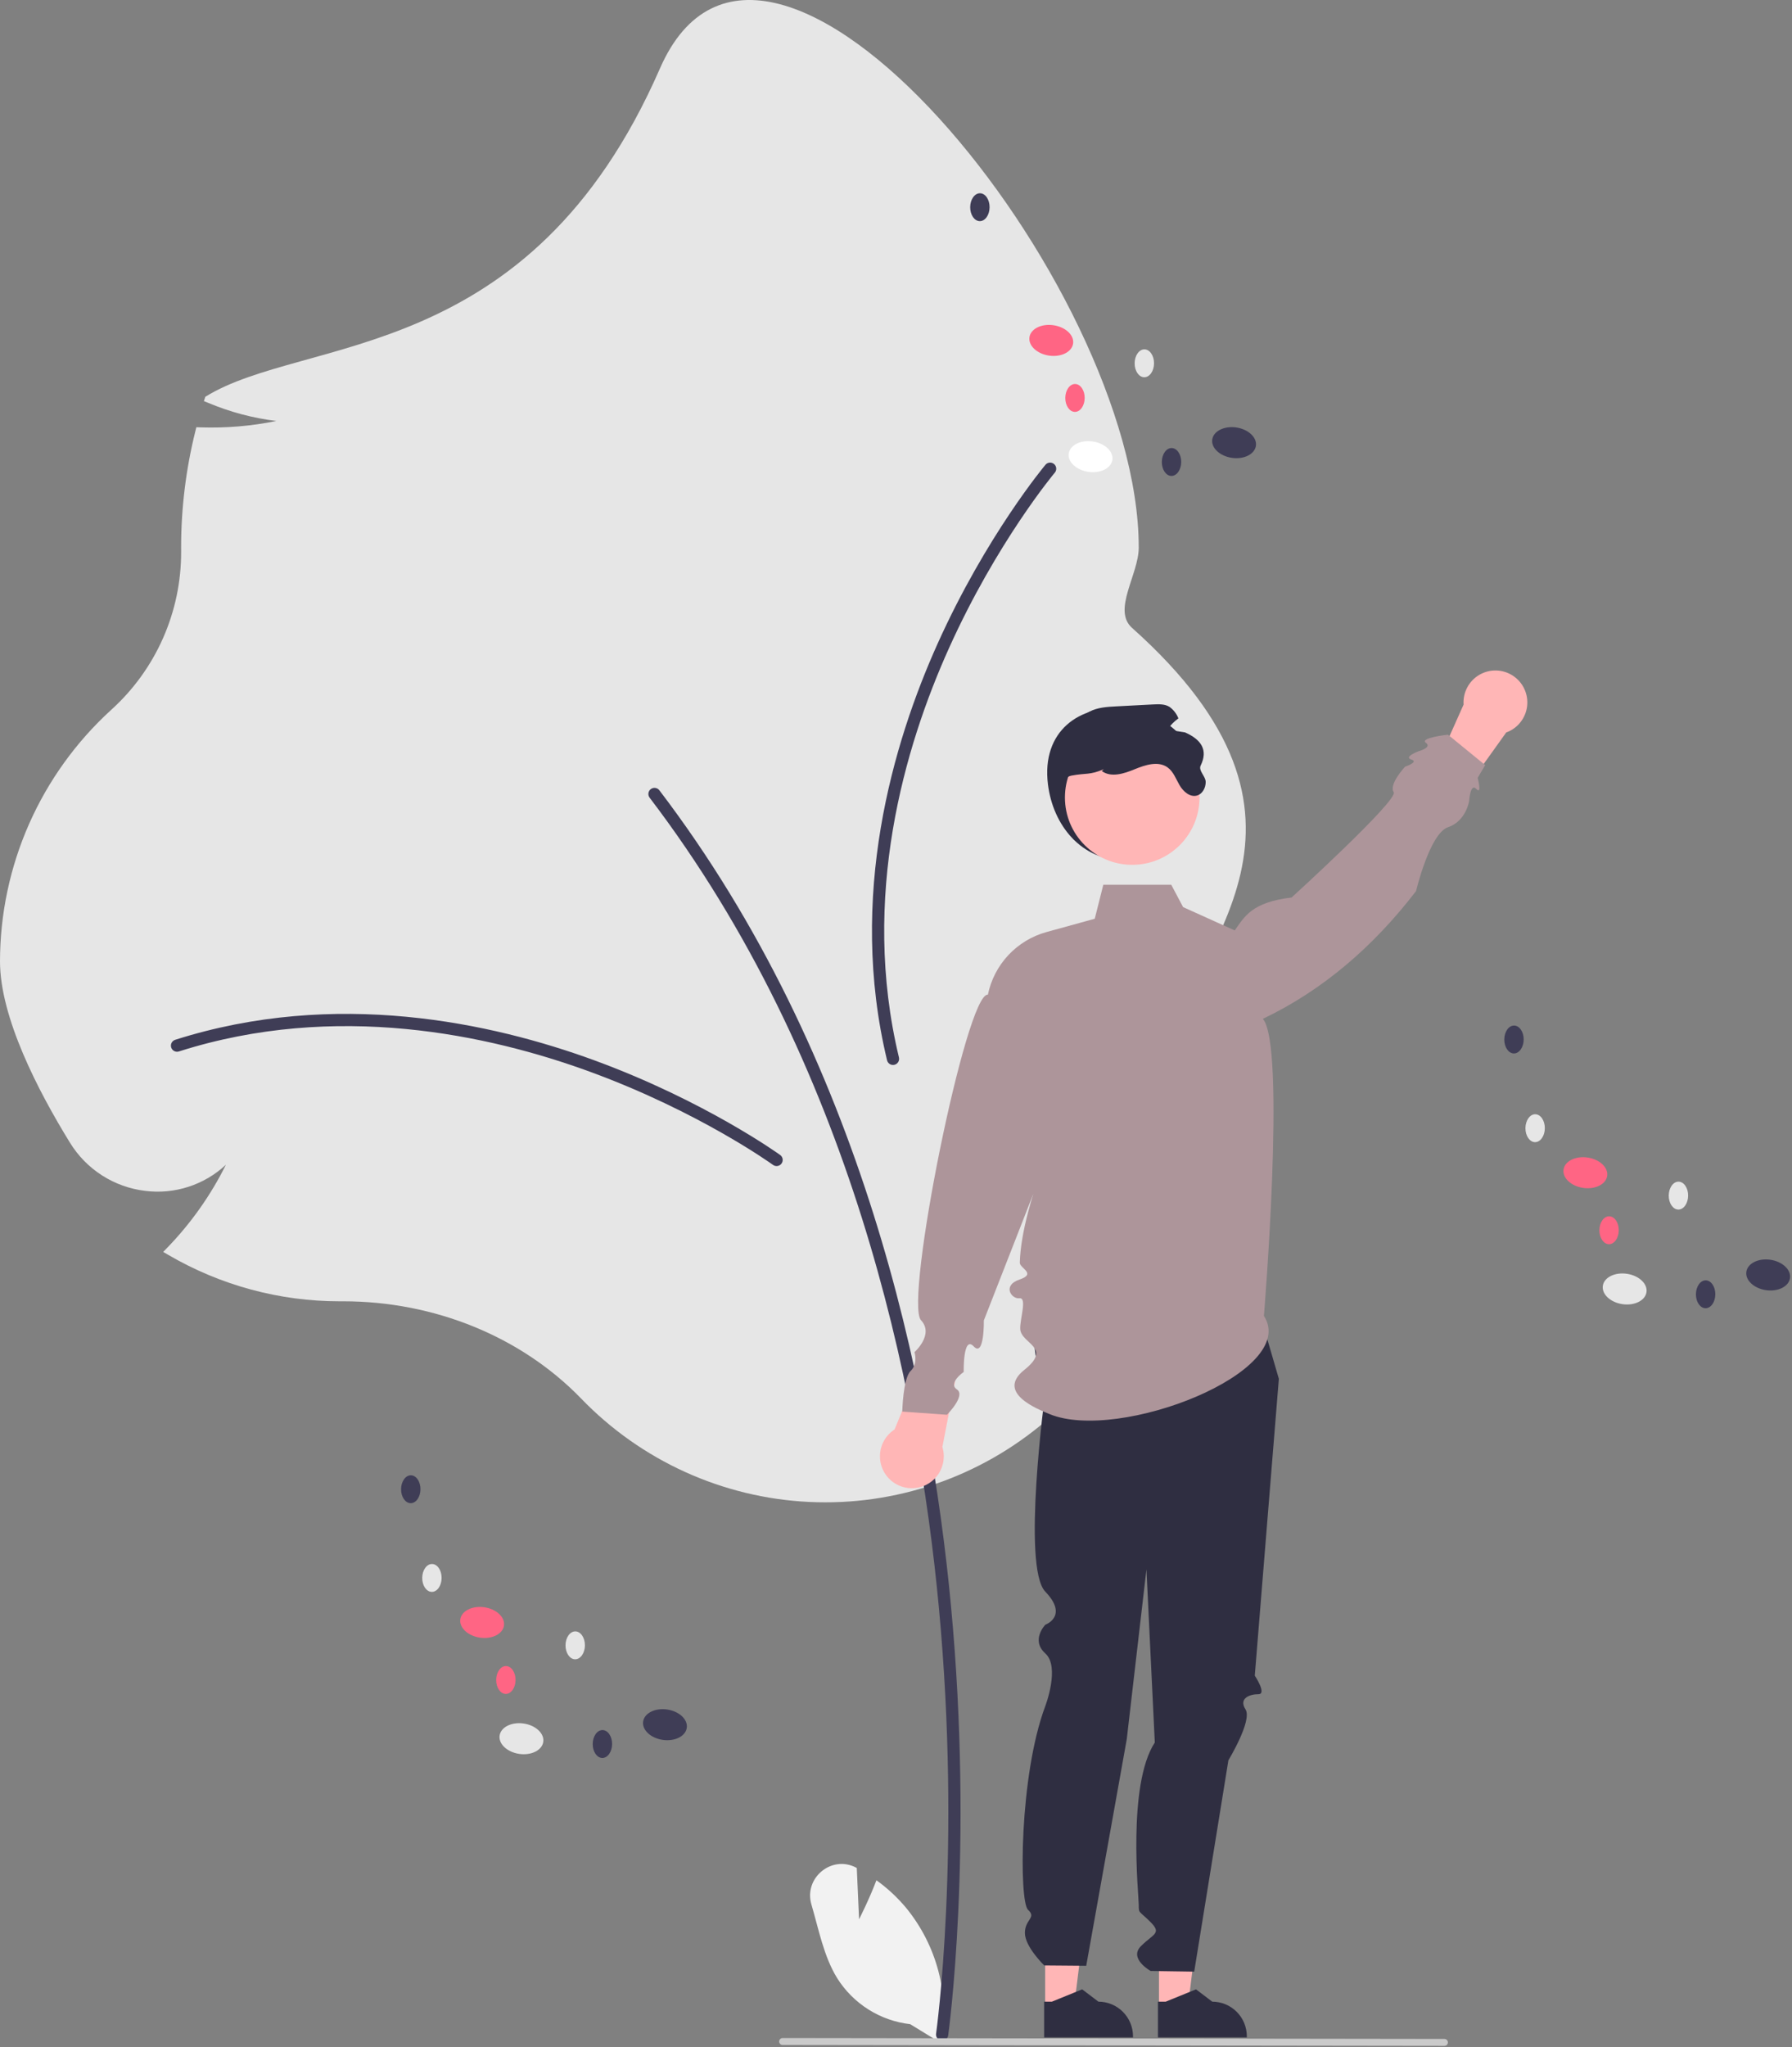 <svg width="614" height="701" viewBox="0 0 614 701" fill="none" xmlns="http://www.w3.org/2000/svg">
    <rect x="0" y="0" width="614" height="701" fill="#808080" stroke="none"/>
    <g clip-path="url(#clip0_5_1027)">
        <path d="M294.343 657.212L293.562 639.636C293.48 639.593 293.399 639.55 293.318 639.507C284.941 635.112 275.342 643.068 278.017 652.141C280.534 660.678 282.226 669.881 286.833 677.353C289.556 681.693 293.22 685.364 297.554 688.096C301.888 690.827 306.782 692.548 311.872 693.131L322.513 699.647C323.974 691.506 323.652 683.146 321.57 675.142C319.488 667.138 315.695 659.68 310.454 653.283C307.478 649.723 304.065 646.553 300.297 643.846C297.748 650.566 294.343 657.212 294.343 657.212Z"
              fill="#F2F2F2"/>
        <path d="M199.067 478.844C178.579 457.715 148.89 445.597 117.611 445.597L116.404 445.601C95.802 445.608 75.567 440.144 57.769 429.766L55.917 428.687L57.408 427.15C65.484 418.795 72.227 409.248 77.401 398.843C73.727 402.27 69.343 404.846 64.562 406.391C59.781 407.935 54.719 408.41 49.734 407.781C44.471 407.154 39.419 405.343 34.956 402.484C30.492 399.626 26.735 395.793 23.964 391.275C13.031 373.537 0 348.368 0 329.195C0.017 312.988 3.41 296.963 9.964 282.14C16.517 267.318 26.087 254.023 38.063 243.104C45.645 236.267 51.701 227.91 55.836 218.576C59.971 209.242 62.093 199.141 62.063 188.932L62.057 187.48C62.055 174.039 63.697 160.649 66.948 147.607L67.278 146.29L68.633 146.337C77.371 146.635 86.113 145.902 94.68 144.155C86.644 143.17 78.783 141.079 71.32 137.942L69.862 137.352L70.357 135.859C104.458 114.745 181.434 125.679 226.114 23.455C262.342 -59.434 390.17 97.036 390.17 187.48C390.17 196.708 381.037 208.904 387.874 215.004C461.784 280.942 410.787 323.283 394.708 365.889C390.894 375.998 399.165 387.095 399.165 398.031C399.165 399.887 399.118 401.803 399.024 403.725L398.882 406.68L396.418 405.04C391.543 401.846 387.024 398.14 382.938 393.983C387.177 403.737 389.174 414.318 388.784 424.945C388.393 435.573 385.625 445.978 380.682 455.395C372.936 470.014 365.443 480.48 358.41 486.5C335.881 505.78 306.837 515.725 277.219 514.302C247.601 512.879 219.645 500.195 199.067 478.844Z"
              fill="#E6E6E6"/>
        <path d="M322.808 698.78C323.312 698.779 323.798 698.597 324.178 698.267C324.558 697.936 324.807 697.48 324.878 696.981C324.967 696.356 333.678 633.527 325.854 550.025C318.629 472.909 295.425 361.834 225.915 270.61C225.749 270.391 225.541 270.207 225.303 270.069C225.065 269.93 224.802 269.84 224.53 269.803C224.257 269.766 223.98 269.783 223.714 269.853C223.448 269.923 223.198 270.045 222.979 270.212C222.761 270.379 222.577 270.587 222.438 270.825C222.3 271.063 222.21 271.326 222.173 271.598C222.137 271.871 222.154 272.148 222.225 272.414C222.295 272.68 222.418 272.93 222.585 273.148C291.494 363.584 314.511 473.844 321.686 550.416C329.464 633.432 320.821 695.771 320.733 696.391C320.691 696.688 320.713 696.991 320.798 697.278C320.883 697.566 321.029 697.832 321.226 698.059C321.422 698.285 321.665 698.467 321.938 698.591C322.211 698.715 322.508 698.78 322.808 698.78Z"
              fill="#3F3D56"/>
        <path d="M266.084 399.286C266.526 399.286 266.957 399.146 267.315 398.887C267.673 398.627 267.939 398.261 268.076 397.84C268.213 397.42 268.213 396.967 268.077 396.546C267.94 396.125 267.674 395.759 267.316 395.499C267.064 395.316 241.635 376.993 203.62 363.074C168.477 350.208 115.038 338.544 60.023 356.054C59.76 356.137 59.517 356.271 59.306 356.448C59.096 356.625 58.922 356.842 58.796 357.086C58.669 357.33 58.592 357.597 58.569 357.872C58.545 358.146 58.576 358.422 58.66 358.684C58.743 358.946 58.877 359.189 59.055 359.4C59.232 359.61 59.45 359.783 59.694 359.909C59.939 360.035 60.206 360.112 60.48 360.135C60.754 360.158 61.03 360.127 61.292 360.043C115.18 342.893 167.651 354.364 202.18 367.006C239.653 380.726 264.607 398.706 264.855 398.886C265.212 399.146 265.642 399.286 266.084 399.286Z"
              fill="#3F3D56"/>
        <path d="M361.896 160.653C361.928 160.212 361.82 159.772 361.586 159.397C361.353 159.021 361.007 158.729 360.597 158.562C360.188 158.395 359.736 158.363 359.307 158.468C358.877 158.574 358.493 158.813 358.208 159.151C358.007 159.39 337.901 183.433 321.28 220.348C305.916 254.472 290.434 306.933 303.936 363.066C304.066 363.606 304.405 364.072 304.878 364.362C305.352 364.652 305.921 364.742 306.461 364.612C307.001 364.482 307.467 364.143 307.757 363.67C308.047 363.196 308.136 362.627 308.007 362.087C294.782 307.104 310.002 255.596 325.098 222.067C341.481 185.679 361.211 162.085 361.408 161.85C361.693 161.513 361.864 161.094 361.896 160.653Z"
              fill="#3F3D56"/>
        <path d="M359.063 268.597C360.829 282.848 370.703 294.597 385.063 294.597C391.958 294.597 398.572 291.858 403.448 286.982C408.323 282.106 411.063 275.493 411.063 268.597C411.063 254.238 399.361 243.925 385.063 242.597C369.892 241.189 356.795 250.302 359.063 268.597Z"
              fill="#2F2E41"/>
        <path d="M397.105 687.328L407.006 687.327L411.716 649.137L397.103 649.138L397.105 687.328Z" fill="#FFB6B6"/>
        <path d="M396.757 697.656L427.204 697.655V697.27C427.204 694.127 425.955 691.113 423.733 688.891C421.51 686.668 418.496 685.42 415.353 685.42L409.791 681.2L399.414 685.42L396.756 685.42L396.757 697.656Z"
              fill="#2F2E41"/>
        <path d="M358.105 687.328L368.006 687.327L372.716 649.137L358.103 649.138L358.105 687.328Z" fill="#FFB6B6"/>
        <path d="M357.757 697.656L388.204 697.655V697.27C388.204 694.127 386.955 691.113 384.733 688.891C382.51 686.668 379.496 685.42 376.353 685.42L370.791 681.2L360.414 685.42L357.756 685.42L357.757 697.656Z"
              fill="#2F2E41"/>
        <path d="M431.177 448.137L438.177 472.137L429.931 573.782C429.931 573.782 434.177 580.137 431.177 580.137C428.177 580.137 424.33 581.546 426.754 585.341C429.177 589.137 420.894 602.762 420.894 602.762L409.177 675.137L394.248 674.916C394.248 674.916 386.658 670.688 390.917 666.412C395.177 662.137 398.177 662.137 394.177 658.137C390.177 654.137 390.177 655.341 390.177 652.239C390.177 649.137 386.17 611.223 395.673 596.68L392.81 537.385L386.065 595.546L372.177 673.137L357.795 673.018C357.795 673.018 351.153 666.616 351.165 661.876C351.177 657.137 355.269 656.743 352.223 653.94C349.177 651.137 349.177 608.074 358.177 584.137C358.177 584.137 363.268 570.763 358.166 566.18C353.063 561.597 358.159 556.354 358.159 556.354C358.159 556.354 366.241 553.432 358.152 545.015C350.063 536.597 358.108 477.066 358.108 477.066C358.108 477.066 349.266 453.035 358.221 443.586C367.177 434.137 431.177 448.137 431.177 448.137Z"
              fill="#2F2E41"/>
        <path d="M306.503 489.486L318.992 459.304L328.832 464.771L322.889 495.474C323.484 497.419 323.525 499.492 323.007 501.459C322.489 503.426 321.432 505.209 319.956 506.609C318.48 508.008 316.642 508.968 314.651 509.38C312.659 509.793 310.591 509.642 308.68 508.944C306.77 508.245 305.092 507.028 303.835 505.429C302.578 503.829 301.793 501.911 301.566 499.889C301.34 497.868 301.682 495.823 302.554 493.985C303.426 492.148 304.794 490.59 306.503 489.486Z"
              fill="#FFB6B6"/>
        <path d="M516.077 250.816L497.073 277.383L488.728 269.829L501.473 241.271C501.334 239.242 501.764 237.214 502.714 235.415C503.664 233.617 505.098 232.119 506.853 231.09C508.608 230.062 510.615 229.543 512.648 229.593C514.682 229.642 516.661 230.258 518.364 231.371C520.067 232.484 521.425 234.05 522.287 235.892C523.149 237.735 523.479 239.781 523.242 241.802C523.004 243.822 522.207 245.736 520.942 247.328C519.676 248.921 517.991 250.128 516.077 250.816Z"
              fill="#FFB6B6"/>
        <path d="M433.063 450.597C445.389 469.716 383.432 493.978 359.659 484.237C355.496 482.532 341.176 476.898 350.964 469.088C360.752 461.277 349.829 460.178 349.571 455.094C349.399 451.695 352.03 444.238 349.284 444.558C346.538 444.877 343.325 440.177 349.305 438.154C355.285 436.131 349.369 434.286 349.421 432.366C349.993 411.41 366.071 378.079 366.071 378.079L337.1 452.136C337.1 452.136 337.314 464.948 333.62 461.033C329.925 457.117 330.194 469.789 330.194 469.789C330.194 469.789 324.7 473.623 327.859 475.757C331.019 477.891 324.458 484.451 324.458 484.451L309.152 483.357C309.152 483.357 309.391 471.987 312.005 469.472C314.619 466.957 313.335 463.001 313.335 463.001C313.335 463.001 320.139 456.977 315.577 452.086C309.71 445.796 331.102 339.556 338.484 340.609C339.528 335.529 341.955 330.837 345.499 327.051C349.043 323.266 353.564 320.533 358.564 319.157L375.096 314.605L378.032 302.958H401.31L405.365 310.611L423.063 318.597C426.397 313.894 428.888 308.938 442.538 307.331C442.538 307.331 479.321 273.864 477.525 271.251C475.729 268.638 481.431 262.52 481.431 262.52C481.431 262.52 486.301 260.926 483.553 260.075C480.805 259.224 485.999 257.257 485.999 257.257C485.999 257.257 490.809 255.993 488.54 254.328C486.272 252.664 496.112 251.571 496.112 251.571L508.879 261.988L506.298 266.363C506.298 266.363 507.872 272.321 505.818 270.146C503.765 267.971 503.379 274.283 503.379 274.283C503.379 274.283 502.33 281.195 496.112 283.277C489.894 285.36 485.179 305.144 485.179 305.144C470.514 324.211 453.207 339.086 432.698 348.877C440.691 358.052 433.063 450.597 433.063 450.597Z"
              fill="#AD959A"/>
        <path d="M387.937 296.141C400.67 296.141 410.993 285.819 410.993 273.086C410.993 260.352 400.67 250.03 387.937 250.03C375.204 250.03 364.881 260.352 364.881 273.086C364.881 285.819 375.204 296.141 387.937 296.141Z"
              fill="#FFB6B6"/>
        <path d="M364.063 275.597C364.793 280.607 369.063 287.597 368.063 287.597C367.063 287.597 359.953 266.944 367.063 265.597C372.22 264.621 373.373 265.477 378.193 263.387L377.513 264.027C380.703 266.347 385.143 264.917 388.783 263.407C392.433 261.907 396.863 260.477 400.063 262.787C402.073 264.237 402.923 266.757 404.173 268.897C405.423 271.047 407.733 273.077 410.113 272.417C412.023 271.887 413.123 269.747 413.113 267.767C413.103 265.787 410.525 263.904 411.393 262.127C413.966 256.863 411.652 253.275 406.043 250.797C404.003 250.487 401.963 250.171 399.923 249.847C400.992 248.367 402.288 247.064 403.763 245.987C403.14 244.39 402.062 243.009 400.663 242.017C399.033 241.047 397.013 241.117 395.123 241.217C390.903 241.437 386.686 241.657 382.473 241.877C379.353 242.037 376.123 242.227 373.333 243.657C369.853 245.447 367.573 248.937 365.913 252.487C362.193 260.467 362.783 266.887 364.063 275.597Z"
              fill="#2F2E41"/>
        <path d="M268.153 700.254L494.903 700.561C495.218 700.561 495.521 700.436 495.745 700.213C495.968 699.989 496.093 699.686 496.093 699.371C496.093 699.055 495.968 698.752 495.745 698.529C495.521 698.305 495.218 698.18 494.903 698.18L268.153 697.873C267.837 697.873 267.534 697.998 267.311 698.221C267.087 698.445 266.962 698.747 266.962 699.063C266.962 699.379 267.087 699.682 267.311 699.905C267.534 700.128 267.837 700.254 268.153 700.254Z"
              fill="#CACACA"/>
        <path d="M186.142 596.463C186.56 593.59 183.551 590.774 179.421 590.173C175.291 589.572 171.605 591.414 171.187 594.287C170.769 597.16 173.778 599.976 177.908 600.577C182.038 601.178 185.724 599.336 186.142 596.463Z"
              fill="#E6E6E6"/>
        <path d="M235.314 591.665C235.732 588.792 232.723 585.976 228.593 585.375C224.463 584.774 220.776 586.616 220.358 589.489C219.94 592.362 222.95 595.178 227.079 595.779C231.209 596.38 234.896 594.538 235.314 591.665Z"
              fill="#3F3D56"/>
        <path d="M172.678 556.655C173.096 553.782 170.087 550.966 165.957 550.365C161.827 549.764 158.14 551.606 157.722 554.479C157.304 557.352 160.313 560.168 164.443 560.769C168.573 561.37 172.26 559.528 172.678 556.655Z"
              fill="#FF6584"/>
        <path d="M151.312 540.349C151.332 537.711 149.861 535.562 148.026 535.548C146.191 535.534 144.687 537.661 144.667 540.298C144.648 542.936 146.119 545.085 147.954 545.099C149.788 545.113 151.292 542.986 151.312 540.349Z"
              fill="#E6E6E6"/>
        <path d="M144.066 509.977C144.086 507.34 142.615 505.19 140.78 505.176C138.945 505.162 137.441 507.289 137.421 509.927C137.401 512.564 138.873 514.714 140.707 514.728C142.542 514.742 144.046 512.615 144.066 509.977Z"
              fill="#3F3D56"/>
        <path d="M200.411 563.429C200.431 560.791 198.96 558.642 197.125 558.628C195.29 558.614 193.787 560.741 193.767 563.379C193.747 566.016 195.218 568.166 197.053 568.18C198.888 568.193 200.391 566.067 200.411 563.429Z"
              fill="#E6E6E6"/>
        <path d="M176.649 575.293C176.669 572.655 175.198 570.506 173.363 570.492C171.528 570.478 170.025 572.605 170.005 575.243C169.985 577.88 171.456 580.03 173.291 580.044C175.126 580.057 176.629 577.931 176.649 575.293Z"
              fill="#FF6584"/>
        <path d="M209.726 597.221C209.746 594.583 208.275 592.434 206.44 592.42C204.606 592.406 203.102 594.533 203.082 597.17C203.062 599.808 204.533 601.957 206.368 601.971C208.203 601.985 209.706 599.858 209.726 597.221Z"
              fill="#3F3D56"/>
        <path d="M564.142 442.463C564.56 439.59 561.551 436.774 557.421 436.173C553.291 435.572 549.605 437.414 549.187 440.287C548.769 443.16 551.778 445.976 555.908 446.577C560.038 447.178 563.724 445.336 564.142 442.463Z"
              fill="#E6E6E6"/>
        <path d="M613.314 437.665C613.732 434.792 610.723 431.976 606.593 431.375C602.463 430.774 598.776 432.616 598.358 435.489C597.94 438.362 600.95 441.178 605.079 441.779C609.209 442.38 612.896 440.538 613.314 437.665Z"
              fill="#3F3D56"/>
        <path d="M550.677 402.655C551.095 399.782 548.086 396.966 543.956 396.365C539.826 395.764 536.139 397.606 535.721 400.479C535.303 403.352 538.312 406.168 542.442 406.769C546.572 407.37 550.259 405.528 550.677 402.655Z"
              fill="#FF6584"/>
        <path d="M529.312 386.349C529.332 383.711 527.861 381.562 526.026 381.548C524.191 381.534 522.687 383.661 522.667 386.298C522.648 388.936 524.119 391.085 525.954 391.099C527.788 391.113 529.292 388.986 529.312 386.349Z"
              fill="#E6E6E6"/>
        <path d="M522.066 355.977C522.086 353.34 520.614 351.19 518.78 351.176C516.945 351.162 515.441 353.289 515.421 355.927C515.401 358.564 516.873 360.714 518.707 360.728C520.542 360.741 522.046 358.615 522.066 355.977Z"
              fill="#3F3D56"/>
        <path d="M578.411 409.429C578.431 406.791 576.96 404.642 575.125 404.628C573.29 404.614 571.787 406.741 571.767 409.379C571.747 412.016 573.218 414.166 575.053 414.18C576.887 414.193 578.391 412.067 578.411 409.429Z"
              fill="#E6E6E6"/>
        <path d="M554.649 421.293C554.669 418.655 553.198 416.506 551.363 416.492C549.528 416.478 548.025 418.605 548.005 421.243C547.985 423.88 549.456 426.03 551.291 426.043C553.126 426.057 554.629 423.93 554.649 421.293Z"
              fill="#FF6584"/>
        <path d="M587.726 443.221C587.746 440.583 586.275 438.434 584.44 438.42C582.606 438.406 581.102 440.533 581.082 443.17C581.062 445.808 582.533 447.957 584.368 447.971C586.203 447.985 587.706 445.858 587.726 443.221Z"
              fill="#3F3D56"/>
        <path d="M381.142 157.463C381.56 154.59 378.551 151.774 374.421 151.173C370.291 150.572 366.605 152.414 366.187 155.287C365.769 158.16 368.778 160.976 372.908 161.577C377.038 162.178 380.724 160.336 381.142 157.463Z"
              fill="white"/>
        <path d="M430.314 152.665C430.732 149.792 427.723 146.976 423.593 146.375C419.463 145.774 415.776 147.616 415.358 150.489C414.94 153.362 417.95 156.178 422.079 156.779C426.209 157.38 429.896 155.538 430.314 152.665Z"
              fill="#3F3D56"/>
        <path d="M367.678 117.655C368.096 114.782 365.087 111.966 360.957 111.365C356.827 110.764 353.14 112.606 352.722 115.479C352.304 118.352 355.313 121.168 359.443 121.769C363.573 122.37 367.26 120.528 367.678 117.655Z"
              fill="#FF6584"/>
        <path d="M346.312 101.349C346.332 98.711 344.861 96.562 343.026 96.548C341.191 96.534 339.687 98.661 339.667 101.298C339.648 103.936 341.119 106.085 342.954 106.099C344.788 106.113 346.292 103.986 346.312 101.349Z"
              fill="#E6E6E6"/>
        <path d="M339.066 70.977C339.086 68.34 337.614 66.19 335.78 66.176C333.945 66.162 332.441 68.289 332.421 70.927C332.401 73.564 333.873 75.714 335.707 75.728C337.542 75.742 339.046 73.615 339.066 70.977Z"
              fill="#3F3D56"/>
        <path d="M395.411 124.429C395.431 121.791 393.96 119.642 392.125 119.628C390.29 119.614 388.787 121.741 388.767 124.379C388.747 127.016 390.218 129.166 392.053 129.18C393.887 129.193 395.391 127.066 395.411 124.429Z"
              fill="#E6E6E6"/>
        <path d="M371.649 136.293C371.669 133.655 370.198 131.506 368.363 131.492C366.528 131.478 365.025 133.605 365.005 136.243C364.985 138.88 366.456 141.03 368.291 141.043C370.126 141.057 371.629 138.93 371.649 136.293Z"
              fill="#FF6584"/>
        <path d="M404.726 158.221C404.746 155.583 403.275 153.434 401.44 153.42C399.606 153.406 398.102 155.533 398.082 158.17C398.062 160.808 399.533 162.957 401.368 162.971C403.203 162.985 404.706 160.858 404.726 158.221Z"
              fill="#3F3D56"/>
    </g>
    <defs>
        <clipPath id="clip0_5_1027">
            <rect width="613.353" height="700.561" fill="white"/>
        </clipPath>
    </defs>
</svg>

